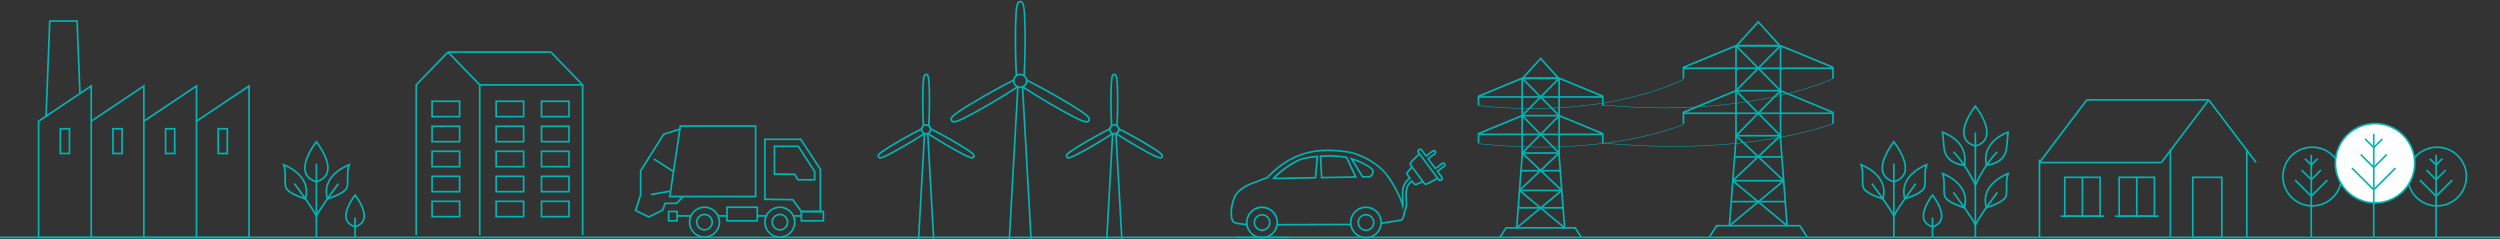 <?xml version="1.0" encoding="utf-8"?>
<!-- Generator: Adobe Illustrator 18.0.0, SVG Export Plug-In . SVG Version: 6.00 Build 0)  -->
<!DOCTYPE svg PUBLIC "-//W3C//DTD SVG 1.1//EN" "http://www.w3.org/Graphics/SVG/1.1/DTD/svg11.dtd">
<svg version="1.1" id="Layer_1" xmlns="http://www.w3.org/2000/svg" xmlns:xlink="http://www.w3.org/1999/xlink" x="0px" y="0px"
	 width="1034.16px" height="99.01px" viewBox="0 0 1034.16 99.01" enable-background="new 0 0 1034.16 99.01" xml:space="preserve">
<rect x="0" y="0" width="1034.16" height="99.01" fill="#333333" stroke="none"/>
<g>
    <polyline fill="#00b5b4" points="843.3,66.03 843.3,98.21 844,98.21 844,66.03 	" />
    <polyline fill="#00b5b4" points="862.96,41.11 843.36,67.03 843.92,67.45 863.52,41.53 	" />
    <polyline fill="#00b5b4" points="913.39,41.11 893.79,67.03 894.35,67.45 913.95,41.53 	" />
    <polyline fill="#00b5b4" points="913.39,41.53 932.99,67.45 933.55,67.03 913.95,41.11 	" />
    <polyline fill="#00b5b4" points="897.46,61.85 897.46,98.23 898.16,98.23 898.16,61.85 	" />
    <polyline fill="#00b5b4" points="929.07,61.85 929.07,98.23 929.77,98.23 929.77,61.85 	" />
    <polygon fill="#00b5b4" points="919.09,98.23 919.09,97.88 907.43,97.88 907.43,73.7 918.74,73.7 918.74,98.23 919.09,98.23
		919.09,97.88 919.09,98.23 919.44,98.23 919.44,73 906.73,73 906.73,98.58 919.44,98.58 919.44,98.23 	" />
    <polyline fill="#00b5b4" points="894.07,66.89 843.64,66.89 843.64,67.59 894.07,67.59 	" />
    <polyline fill="#00b5b4" points="913.67,40.97 863.24,40.97 863.24,41.67 913.67,41.67 	" />
    <polyline fill="#00b5b4" points="883.57,73.35 883.57,89.44 884.27,89.44 884.27,73.35 	" />
    <polygon fill="#00b5b4" points="891.22,89.44 891.22,89.09 876.97,89.09 876.97,73.7 890.87,73.7 890.87,89.44 891.22,89.44
		891.22,89.09 891.22,89.44 891.57,89.44 891.57,73 876.27,73 876.27,89.79 891.57,89.79 891.57,89.44 	" />
    <polyline fill="#00b5b4" points="892.91,89.09 874.94,89.09 874.94,89.79 892.91,89.79 	" />
    <polyline fill="#00b5b4" points="861.07,73.35 861.07,89.44 861.77,89.44 861.77,73.35 	" />
    <polygon fill="#00b5b4" points="868.72,89.44 868.72,89.09 854.47,89.09 854.47,73.7 868.37,73.7 868.37,89.44 868.72,89.44
		868.72,89.09 868.72,89.44 869.07,89.44 869.07,73 853.77,73 853.77,89.79 869.07,89.79 869.07,89.44 	" />
    <polyline fill="#00b5b4" points="870.41,89.09 852.43,89.09 852.43,89.79 870.41,89.79 	" />
    <polyline fill="#00b5b4" points="799.06,89.97 799.06,98.21 799.76,98.21 799.76,89.97 	" />
    <path fill="#00b5b4" d="M799.41,80.73l-0.27-0.22c-0.01,0.01-0.96,1.19-1.92,2.87c-0.95,1.68-1.93,3.85-1.93,5.9
		c0,1.02,0.25,2.02,0.9,2.87c0.64,0.85,1.66,1.53,3.13,1.97l0.1,0.03l0.1-0.03c1.47-0.43,2.48-1.12,3.13-1.97
		c0.64-0.85,0.9-1.85,0.9-2.87c0-2.05-0.98-4.22-1.93-5.9c-0.96-1.68-1.91-2.86-1.92-2.87l-0.27-0.34l-0.27,0.34L799.41,80.73
		l-0.27,0.22c0,0,0.06,0.07,0.16,0.2c0.35,0.46,1.25,1.69,2.04,3.21c0.8,1.52,1.5,3.33,1.49,4.92c0,0.91-0.22,1.74-0.75,2.45
		c-0.54,0.71-1.4,1.31-2.77,1.72l0.1,0.34l0.1-0.34c-1.36-0.41-2.23-1.01-2.77-1.72c-0.53-0.71-0.75-1.54-0.75-2.45
		c0-1.82,0.91-3.93,1.84-5.56c0.46-0.81,0.93-1.51,1.28-2c0.17-0.25,0.32-0.44,0.42-0.57s0.16-0.2,0.16-0.2L799.41,80.73l-0.27,0.22
		L799.41,80.73z" />
    <polyline fill="#00b5b4" points="816.78,54.81 816.78,98.21 817.48,98.21 817.48,54.81 	" />
    <path fill="#00b5b4" d="M817.13,43.91l-0.27-0.22c-0.01,0.01-1.21,1.5-2.42,3.62c-1.2,2.12-2.43,4.86-2.43,7.42
		c0,1.28,0.31,2.52,1.11,3.58c0.8,1.06,2.07,1.91,3.9,2.46l0.1,0.03l0.1-0.03c1.84-0.55,3.11-1.4,3.9-2.46
		c0.8-1.06,1.11-2.3,1.11-3.58c0-2.56-1.23-5.3-2.43-7.42c-1.21-2.12-2.41-3.61-2.42-3.62l-0.27-0.34l-0.27,0.34L817.13,43.91
		l-0.27,0.22c0,0,0.07,0.09,0.2,0.26c0.45,0.59,1.58,2.15,2.59,4.07c1.01,1.93,1.9,4.23,1.9,6.27c0,1.17-0.28,2.24-0.97,3.16
		c-0.69,0.91-1.81,1.69-3.55,2.21l0.1,0.34l0.1-0.34c-1.74-0.52-2.85-1.29-3.55-2.21c-0.69-0.92-0.97-1.99-0.97-3.16
		c0-2.33,1.16-5.01,2.34-7.07c0.59-1.03,1.18-1.92,1.62-2.54c0.22-0.31,0.4-0.56,0.53-0.73c0.13-0.17,0.2-0.26,0.2-0.26
		L817.13,43.91l-0.27,0.22L817.13,43.91z" />
    <path fill="#00b5b4" d="M821.75,68.34l0.34-0.08c-0.2-0.89-0.29-1.72-0.29-2.5c0-3.88,2.22-6.56,4.47-8.29
		c1.13-0.86,2.26-1.49,3.11-1.89c0.42-0.2,0.78-0.35,1.02-0.45c0.12-0.05,0.22-0.08,0.28-0.11l0.09-0.03l-0.11-0.33l-0.35-0.04
		c0,0-0.4,3.98-0.58,6.21c-0.08,0.95-0.33,2.52-1.43,3.95c-1.1,1.43-3.04,2.76-6.61,3.19L821.75,68.34l0.34-0.08L821.75,68.34
		l0.04,0.35c3.71-0.44,5.86-1.87,7.08-3.46c1.22-1.59,1.49-3.31,1.57-4.32c0.09-1.11,0.23-2.66,0.36-3.93
		c0.12-1.27,0.22-2.26,0.22-2.27l0.05-0.54l-0.51,0.17c-0.02,0.01-2.36,0.78-4.71,2.58c-2.35,1.8-4.75,4.68-4.75,8.85
		c0,0.83,0.1,1.72,0.3,2.65l0.07,0.31l0.31-0.04L821.75,68.34z" />
    <path fill="#00b5b4" d="M825.98,62.59c-0.03,0.03-4.55,4.06-9.17,13.77l0.63,0.3c2.29-4.81,4.55-8.2,6.23-10.39
		c0.84-1.09,1.54-1.89,2.02-2.41c0.24-0.26,0.43-0.45,0.56-0.57l0.14-0.14l0.05-0.04L825.98,62.59L825.98,62.59z" />
    <path fill="#00b5b4" d="M821.67,85.88l0.1,0.34c0.01,0,1.75-0.5,3.64-1.32c0.95-0.41,1.93-0.9,2.76-1.47
		c0.83-0.56,1.51-1.19,1.84-1.94c0.36-0.84,0.41-1.85,0.41-2.96c0-0.69-0.02-1.42-0.02-2.17c0-1.47,0.09-3.01,0.62-4.45l0.25-0.7
		l-0.7,0.25c-0.02,0.01-2.41,0.86-4.82,2.71c-2.4,1.84-4.86,4.72-4.86,8.74c0,0.96,0.14,1.98,0.45,3.06l0.1,0.34l0.34-0.1
		L821.67,85.88l0.34-0.1c-0.29-1.02-0.42-1.98-0.42-2.87c0-3.72,2.27-6.4,4.59-8.19c1.16-0.89,2.32-1.54,3.19-1.97
		c0.44-0.22,0.8-0.37,1.05-0.48c0.13-0.05,0.22-0.09,0.29-0.12l0.1-0.04l-0.12-0.33l-0.33-0.12c-0.57,1.57-0.66,3.19-0.66,4.69
		c0,0.76,0.02,1.49,0.02,2.17c0,1.09-0.07,2.02-0.35,2.68c-0.22,0.53-0.81,1.11-1.59,1.63c-1.16,0.79-2.72,1.47-3.98,1.94
		c-0.63,0.24-1.19,0.43-1.58,0.55c-0.4,0.13-0.63,0.19-0.63,0.2L821.67,85.88l0.34-0.1L821.67,85.88z" />
    <path fill="#00b5b4" d="M825.93,79.39c0,0-2.02,2.7-4.16,5.75c-1.07,1.52-2.18,3.13-3.08,4.53c-0.9,1.4-1.6,2.58-1.88,3.32
		l0.65,0.25c0.23-0.62,0.92-1.8,1.82-3.18c1.34-2.08,3.15-4.64,4.62-6.68c0.73-1.02,1.39-1.91,1.85-2.54
		c0.47-0.63,0.75-1.01,0.75-1.01L825.93,79.39L825.93,79.39z" />
    <path fill="#00b5b4" d="M812.5,68.34l0.34,0.08c0.21-0.93,0.3-1.82,0.3-2.65c0-4.17-2.4-7.05-4.75-8.85
		c-2.36-1.81-4.69-2.58-4.71-2.58l-0.51-0.17l0.05,0.54c0,0,0.1,0.99,0.22,2.27c0.12,1.27,0.27,2.82,0.36,3.93
		c0.08,1.01,0.36,2.73,1.57,4.32c1.22,1.59,3.37,3.02,7.08,3.46l0.31,0.04l0.07-0.31L812.5,68.34l0.04-0.35
		c-3.57-0.43-5.51-1.76-6.61-3.19c-1.1-1.43-1.36-3.01-1.43-3.95c-0.18-2.24-0.58-6.21-0.58-6.21l-0.35,0.04L803.47,55l0.09,0.03
		c0.48,0.17,2.73,1.04,4.84,2.78c2.11,1.74,4.05,4.32,4.05,7.96c0,0.78-0.09,1.61-0.29,2.5L812.5,68.34l0.04-0.35L812.5,68.34z" />
    <path fill="#00b5b4" d="M807.81,63.11l0.05,0.04c0.48,0.45,4.66,4.49,8.95,13.51l0.63-0.3c-4.62-9.71-9.14-13.74-9.17-13.77
		L807.81,63.11L807.81,63.11z" />
    <path fill="#00b5b4" d="M812.58,85.88l0.1-0.34c0,0-0.1-0.03-0.29-0.09c-0.66-0.2-2.34-0.75-3.95-1.52
		c-0.81-0.38-1.6-0.82-2.23-1.29c-0.64-0.47-1.11-0.97-1.31-1.43c-0.29-0.66-0.36-1.6-0.36-2.68c0-0.67,0.02-1.4,0.02-2.17
		c0-1.5-0.09-3.12-0.66-4.69l-0.33,0.12l-0.12,0.33l0.1,0.04c0.5,0.19,2.8,1.14,4.96,2.91c2.16,1.78,4.15,4.36,4.15,7.84
		c0,0.89-0.13,1.85-0.42,2.87L812.58,85.88l0.1-0.34L812.58,85.88l0.34,0.1c0.31-1.08,0.45-2.1,0.45-3.06c0-4.03-2.46-6.9-4.86-8.74
		c-2.41-1.85-4.8-2.7-4.82-2.71l-0.7-0.25l0.25,0.7c0.52,1.44,0.62,2.98,0.61,4.46c0,0.75-0.02,1.48-0.02,2.17
		c0,1.11,0.06,2.12,0.41,2.96c0.32,0.75,1.01,1.37,1.84,1.94c2.48,1.68,6.38,2.78,6.4,2.79l0.34,0.1l0.1-0.34L812.58,85.88z" />
    <path fill="#00b5b4" d="M807.76,79.81c0,0,0.5,0.67,1.27,1.73c1.16,1.58,2.92,4.02,4.48,6.3c0.78,1.14,1.51,2.25,2.1,3.2
		c0.58,0.94,1.02,1.73,1.19,2.19l0.65-0.25c-0.28-0.73-0.98-1.91-1.88-3.32c-2.71-4.19-7.24-10.27-7.25-10.27L807.76,79.81
		L807.76,79.81z" />
    <polyline fill="#00b5b4" points="783.06,67.67 783.06,98.21 783.76,98.21 783.76,67.67 	" />
    <path fill="#00b5b4" d="M783.41,58.67l-0.27-0.22c-0.01,0.01-1.21,1.5-2.42,3.62c-1.2,2.12-2.43,4.86-2.43,7.42
		c0,1.28,0.31,2.52,1.11,3.58c0.8,1.06,2.07,1.91,3.9,2.46l0.1,0.03l0.1-0.03c1.84-0.55,3.11-1.4,3.9-2.46
		c0.8-1.06,1.11-2.3,1.11-3.58c0-2.56-1.23-5.3-2.43-7.42c-1.21-2.12-2.41-3.61-2.42-3.62l-0.27-0.34l-0.27,0.34L783.41,58.67
		l-0.27,0.22c0,0,0.07,0.09,0.2,0.26c0.45,0.59,1.58,2.15,2.59,4.07c1.01,1.93,1.9,4.23,1.9,6.27c0,1.17-0.28,2.24-0.97,3.16
		c-0.69,0.91-1.81,1.69-3.55,2.21l0.1,0.34l0.1-0.34c-1.74-0.52-2.85-1.29-3.55-2.21c-0.69-0.92-0.97-1.99-0.97-3.16
		c0-2.33,1.16-5.01,2.34-7.07c0.59-1.03,1.18-1.92,1.62-2.54c0.22-0.31,0.4-0.56,0.53-0.73c0.13-0.17,0.2-0.26,0.2-0.26
		L783.41,58.67l-0.27,0.22L783.41,58.67z" />
    <path fill="#00b5b4" d="M787.95,82.23l0.1,0.34c0.01,0,1.75-0.5,3.64-1.32c0.95-0.41,1.93-0.9,2.76-1.47
		c0.83-0.56,1.51-1.19,1.84-1.94c0.36-0.84,0.41-1.85,0.41-2.96c0-0.69-0.02-1.42-0.02-2.16c0-1.47,0.09-3.01,0.62-4.46l0.25-0.7
		l-0.7,0.25c-0.02,0.01-2.41,0.86-4.82,2.71c-2.4,1.84-4.86,4.72-4.86,8.74c0,0.96,0.14,1.98,0.45,3.06l0.1,0.34l0.34-0.1
		L787.95,82.23l0.34-0.1c-0.29-1.02-0.42-1.98-0.42-2.87c0-3.72,2.27-6.4,4.59-8.19c1.16-0.89,2.32-1.54,3.19-1.97
		c0.44-0.22,0.8-0.37,1.05-0.48c0.13-0.05,0.22-0.09,0.29-0.12l0.1-0.04l-0.12-0.33l-0.33-0.12c-0.57,1.57-0.66,3.19-0.66,4.69
		c0,0.76,0.02,1.49,0.02,2.16c0,1.09-0.07,2.02-0.35,2.68c-0.22,0.53-0.81,1.11-1.59,1.63c-1.16,0.79-2.72,1.47-3.98,1.94
		c-0.63,0.24-1.19,0.43-1.58,0.55c-0.4,0.13-0.63,0.19-0.63,0.2L787.95,82.23l0.34-0.1L787.95,82.23z" />
    <path fill="#00b5b4" d="M792.22,75.75c0,0-2.02,2.7-4.16,5.75c-1.07,1.52-2.18,3.13-3.08,4.53c-0.9,1.4-1.6,2.58-1.88,3.32
		l0.65,0.25c0.23-0.62,0.92-1.8,1.82-3.18c1.34-2.08,3.15-4.64,4.62-6.68c0.73-1.02,1.39-1.91,1.85-2.54
		c0.47-0.63,0.75-1.01,0.75-1.01L792.22,75.75L792.22,75.75z" />
    <path fill="#00b5b4" d="M778.87,82.23l0.1-0.34c0,0-0.1-0.03-0.29-0.09c-0.66-0.2-2.34-0.75-3.95-1.52
		c-0.81-0.38-1.6-0.82-2.23-1.29c-0.64-0.47-1.11-0.97-1.31-1.43c-0.29-0.66-0.36-1.6-0.35-2.68c0-0.67,0.02-1.4,0.02-2.17
		c0-1.5-0.09-3.12-0.66-4.69l-0.33,0.12l-0.12,0.33l0.1,0.04c0.5,0.19,2.8,1.14,4.96,2.91c2.16,1.78,4.15,4.36,4.15,7.84
		c0,0.89-0.13,1.85-0.42,2.87L778.87,82.23l0.1-0.34L778.87,82.23l0.34,0.1c0.31-1.08,0.45-2.1,0.45-3.06c0-4.03-2.46-6.9-4.86-8.74
		c-2.41-1.85-4.8-2.7-4.82-2.71l-0.7-0.25l0.25,0.7c0.52,1.44,0.62,2.98,0.61,4.45c0,0.75-0.02,1.48-0.02,2.17
		c0,1.11,0.06,2.12,0.41,2.96c0.32,0.75,1.01,1.37,1.84,1.94c2.48,1.68,6.38,2.78,6.4,2.79l0.34,0.1l0.1-0.34L778.87,82.23z" />
    <path fill="#00b5b4" d="M774.05,76.17c0,0,0.5,0.67,1.27,1.73c1.16,1.58,2.92,4.02,4.48,6.3c0.78,1.14,1.51,2.25,2.1,3.2
		c0.58,0.94,1.02,1.73,1.19,2.19l0.65-0.25c-0.28-0.73-0.98-1.91-1.88-3.32c-2.71-4.19-7.24-10.27-7.25-10.27L774.05,76.17
		L774.05,76.17z" />
    <polyline fill="#00b5b4" points="146.53,89.97 146.53,98.21 147.23,98.21 147.23,89.97 	" />
    <path fill="#00b5b4" d="M146.88,80.73l-0.27-0.22c-0.01,0.01-0.96,1.19-1.92,2.87c-0.95,1.68-1.93,3.85-1.93,5.9
		c0,1.02,0.25,2.02,0.9,2.87c0.64,0.85,1.66,1.53,3.13,1.97l0.1,0.03l0.1-0.03c1.47-0.43,2.48-1.12,3.13-1.97
		c0.64-0.85,0.9-1.85,0.9-2.87c0-2.05-0.98-4.22-1.93-5.9c-0.96-1.68-1.91-2.86-1.92-2.87l-0.27-0.34l-0.27,0.34L146.88,80.73
		l-0.27,0.22c0,0,0.06,0.07,0.16,0.2c0.35,0.46,1.25,1.69,2.04,3.21c0.8,1.52,1.5,3.33,1.49,4.92c0,0.91-0.22,1.74-0.75,2.45
		c-0.54,0.71-1.4,1.31-2.77,1.72l0.1,0.34l0.1-0.34c-1.36-0.41-2.23-1.01-2.77-1.72c-0.53-0.71-0.75-1.54-0.75-2.45
		c0-1.82,0.91-3.93,1.84-5.56c0.46-0.81,0.93-1.51,1.28-2c0.17-0.25,0.32-0.44,0.42-0.57s0.16-0.2,0.16-0.2L146.88,80.73l-0.27,0.22
		L146.88,80.73z" />
    <polyline fill="#00b5b4" points="130.53,67.67 130.53,98.21 131.23,98.21 131.23,67.67 	" />
    <path fill="#00b5b4" d="M130.88,58.67l-0.27-0.22c-0.01,0.01-1.21,1.5-2.42,3.62c-1.2,2.12-2.43,4.86-2.43,7.42
		c0,1.28,0.31,2.52,1.11,3.58c0.8,1.06,2.07,1.91,3.9,2.46l0.1,0.03l0.1-0.03c1.84-0.55,3.11-1.4,3.9-2.46
		c0.8-1.06,1.11-2.3,1.11-3.58c0-2.56-1.23-5.3-2.43-7.42c-1.21-2.12-2.41-3.61-2.42-3.62l-0.27-0.34l-0.27,0.34L130.88,58.67
		l-0.27,0.22c0,0,0.07,0.09,0.2,0.26c0.45,0.59,1.58,2.15,2.59,4.07c1.01,1.93,1.9,4.23,1.9,6.27c0,1.17-0.28,2.24-0.97,3.16
		c-0.69,0.91-1.81,1.69-3.55,2.21l0.1,0.34l0.1-0.34c-1.74-0.52-2.85-1.29-3.55-2.21c-0.69-0.92-0.97-1.99-0.97-3.16
		c0-2.33,1.16-5.01,2.34-7.07c0.59-1.03,1.18-1.92,1.62-2.54c0.22-0.31,0.4-0.56,0.53-0.73c0.13-0.17,0.2-0.26,0.2-0.26
		L130.88,58.67l-0.27,0.22L130.88,58.67z" />
    <path fill="#00b5b4" d="M135.43,82.23l0.1,0.34c0.01,0,1.75-0.5,3.64-1.32c0.95-0.41,1.93-0.9,2.76-1.47
		c0.83-0.56,1.51-1.19,1.84-1.94c0.36-0.84,0.41-1.85,0.41-2.96c0-0.69-0.02-1.42-0.02-2.17c0-1.47,0.09-3.01,0.62-4.45l0.25-0.7
		l-0.7,0.25c-0.02,0.01-2.41,0.86-4.82,2.71c-2.4,1.84-4.86,4.72-4.86,8.74c0,0.96,0.14,1.98,0.45,3.06l0.1,0.34l0.34-0.1
		L135.43,82.23l0.34-0.1c-0.29-1.02-0.42-1.98-0.42-2.87c0-3.72,2.27-6.4,4.59-8.19c1.16-0.89,2.32-1.54,3.19-1.97
		c0.44-0.22,0.8-0.37,1.05-0.48c0.13-0.05,0.22-0.09,0.29-0.12l0.1-0.04l-0.12-0.33l-0.33-0.12c-0.57,1.57-0.66,3.19-0.66,4.69
		c0,0.76,0.02,1.49,0.02,2.17c0,1.09-0.07,2.02-0.35,2.68c-0.22,0.53-0.81,1.11-1.59,1.63c-1.16,0.79-2.72,1.47-3.98,1.94
		c-0.63,0.24-1.19,0.43-1.58,0.55c-0.4,0.13-0.63,0.19-0.63,0.2L135.43,82.23l0.34-0.1L135.43,82.23z" />
    <path fill="#00b5b4" d="M139.69,75.75c0,0-2.02,2.7-4.16,5.75c-1.07,1.52-2.18,3.13-3.08,4.53c-0.9,1.4-1.6,2.58-1.88,3.32
		l0.65,0.25c0.23-0.62,0.92-1.8,1.82-3.18c1.34-2.08,3.15-4.64,4.62-6.68c0.73-1.02,1.39-1.91,1.85-2.54
		c0.47-0.63,0.75-1.01,0.75-1.01L139.69,75.75L139.69,75.75z" />
    <path fill="#00b5b4" d="M126.34,82.23l0.1-0.34c0,0-0.1-0.03-0.29-0.09c-0.66-0.2-2.34-0.75-3.95-1.52
		c-0.81-0.38-1.6-0.82-2.23-1.29c-0.64-0.47-1.11-0.97-1.31-1.43c-0.29-0.66-0.36-1.6-0.35-2.68c0-0.67,0.02-1.4,0.02-2.17
		c0-1.5-0.09-3.12-0.66-4.69l-0.33,0.12l-0.12,0.33l0.1,0.04c0.5,0.19,2.8,1.14,4.96,2.91c2.16,1.78,4.15,4.36,4.15,7.84
		c0,0.89-0.13,1.85-0.42,2.87L126.34,82.23l0.1-0.34L126.34,82.23l0.34,0.1c0.31-1.08,0.45-2.1,0.45-3.06c0-4.03-2.46-6.9-4.86-8.74
		c-2.41-1.85-4.8-2.7-4.82-2.71l-0.7-0.25l0.25,0.7c0.52,1.44,0.62,2.98,0.62,4.45c0,0.75-0.02,1.48-0.02,2.17
		c0,1.11,0.06,2.12,0.41,2.96c0.32,0.75,1.01,1.37,1.84,1.94c2.48,1.68,6.38,2.78,6.4,2.79l0.34,0.1l0.1-0.34L126.34,82.23z" />
    <path fill="#00b5b4" d="M121.52,76.17c0,0,0.5,0.67,1.27,1.73c1.16,1.58,2.92,4.02,4.48,6.3c0.78,1.14,1.51,2.25,2.1,3.2
		c0.58,0.94,1.02,1.73,1.19,2.19l0.65-0.25c-0.28-0.73-0.98-1.91-1.88-3.32c-2.71-4.19-7.24-10.27-7.25-10.27L121.52,76.17
		L121.52,76.17z" />
    <path fill="#00b5b4" d="M968.63,73.03h-0.35c0,3.26-1.32,6.2-3.45,8.34c-2.14,2.13-5.08,3.45-8.34,3.45c-3.26,0-6.2-1.32-8.34-3.45
		c-2.13-2.14-3.45-5.08-3.45-8.34c0-3.26,1.32-6.2,3.45-8.34c2.14-2.13,5.08-3.45,8.34-3.45c3.26,0,6.2,1.32,8.34,3.45
		c2.13,2.14,3.45,5.08,3.45,8.34H968.63h0.35c0-6.9-5.59-12.49-12.49-12.49c-6.9,0-12.49,5.59-12.49,12.49
		c0,6.9,5.59,12.49,12.49,12.49c6.9,0,12.49-5.59,12.49-12.49H968.63z" />
    <polyline fill="#00b5b4" points="955.73,64 955.73,98.21 956.43,98.21 956.43,64 	" />
    <polyline fill="#00b5b4" points="958.46,65.37 955.83,68 956.33,68.49 958.96,65.86 	" />
    <polyline fill="#00b5b4" points="959.81,70.12 955.89,74.04 956.38,74.53 960.3,70.61 	" />
    <polyline fill="#00b5b4" points="962.5,74.26 956,80.76 956.5,81.26 963,74.76 	" />
    <polyline fill="#00b5b4" points="953.2,65.86 955.83,68.49 956.33,68 953.7,65.37 	" />
    <polyline fill="#00b5b4" points="951.86,70.61 955.78,74.53 956.27,74.04 952.35,70.12 	" />
    <polyline fill="#00b5b4" points="949.16,74.76 955.66,81.26 956.16,80.76 949.66,74.26 	" />
    <path fill="#00b5b4" d="M1020.27,73.03h-0.35c0,3.26-1.32,6.2-3.45,8.34c-2.14,2.13-5.08,3.45-8.34,3.45
		c-3.26,0-6.2-1.32-8.34-3.45c-2.13-2.14-3.45-5.08-3.45-8.34c0-3.26,1.32-6.2,3.45-8.34c2.14-2.13,5.08-3.45,8.34-3.45
		c3.26,0,6.2,1.32,8.34,3.45c2.13,2.14,3.45,5.08,3.45,8.34H1020.27h0.35c0-6.9-5.59-12.49-12.49-12.49
		c-6.9,0-12.49,5.59-12.49,12.49c0,6.9,5.59,12.49,12.49,12.49c6.9,0,12.49-5.59,12.49-12.49H1020.27z" />
    <polyline fill="#00b5b4" points="1007.37,64 1007.37,98.21 1008.07,98.21 1008.07,64 	" />
    <polyline fill="#00b5b4" points="1010.1,65.37 1007.47,68 1007.97,68.49 1010.6,65.86 	" />
    <polyline fill="#00b5b4" points="1011.45,70.12 1007.53,74.04 1008.02,74.53 1011.94,70.61 	" />
    <polyline fill="#00b5b4" points="1014.14,74.26 1007.64,80.76 1008.14,81.26 1014.64,74.76 	" />
    <polyline fill="#00b5b4" points="1004.84,65.86 1007.47,68.49 1007.97,68 1005.34,65.37 	" />
    <polyline fill="#00b5b4" points="1003.5,70.61 1007.42,74.53 1007.91,74.04 1003.99,70.12 	" />
    <polyline fill="#00b5b4" points="1000.8,74.76 1007.3,81.26 1007.8,80.76 1001.3,74.26 	" />
	<circle fill="#FFFFFF" cx="982.47" cy="67.51" r="16.42"/>
    <path fill="#00b5b4" d="M998.9,67.51h-0.35c0,4.44-1.8,8.45-4.71,11.36c-2.91,2.91-6.93,4.71-11.36,4.71
		c-4.44,0-8.46-1.8-11.36-4.71c-2.91-2.91-4.71-6.93-4.71-11.36c0-4.44,1.8-8.45,4.71-11.36c2.91-2.91,6.93-4.71,11.36-4.71
		c4.44,0,8.45,1.8,11.36,4.71c2.91,2.91,4.71,6.93,4.71,11.36H998.9h0.35c0-9.26-7.51-16.77-16.77-16.77
		c-9.26,0-16.77,7.51-16.77,16.77c0,9.26,7.51,16.77,16.77,16.77c9.26,0,16.77-7.51,16.77-16.77H998.9z" />
    <polyline fill="#00b5b4" points="985.24,57.24 981.68,60.8 982.17,61.29 985.73,57.73 	" />
    <polyline fill="#00b5b4" points="987.05,63.66 981.76,68.96 982.25,69.46 987.55,64.16 	" />
    <polyline fill="#00b5b4" points="990.7,69.27 981.91,78.06 982.4,78.55 991.19,69.76 	" />
    <polyline fill="#00b5b4" points="978.12,57.73 981.68,61.29 982.17,60.8 978.62,57.24 	" />
    <polyline fill="#00b5b4" points="976.3,64.16 981.6,69.46 982.1,68.96 976.8,63.66 	" />
    <polyline fill="#00b5b4" points="972.66,69.76 981.45,78.55 981.95,78.06 973.15,69.27 	" />
    <polyline fill="#00b5b4" points="981.58,55.3 981.58,98.21 982.28,98.21 982.28,55.3 	" />
    <polyline fill="#00b5b4" points="1034.16,97.86 511.38,97.86 511.38,98.56 1034.16,98.56 	" />
    <polygon fill="#00b5b4" points="198.8,97.3 198.8,35.46 240.66,35.46 240.66,97.3 241.36,97.3 241.36,34.76 198.1,34.76
		198.1,97.3 198.8,97.3 	" />
    <polyline fill="#00b5b4" points="185.06,21.78 198.2,35.36 198.7,34.87 185.56,21.29 	" />
    <polygon fill="#00b5b4" points="185.06,21.29 171.82,34.97 171.82,97.3 172.52,97.3 172.52,35.25 185.56,21.78 185.06,21.29 	" />
    <polyline fill="#00b5b4" points="227.62,21.78 240.76,35.36 241.26,34.87 228.12,21.29 	" />
    <polyline fill="#00b5b4" points="185.31,21.89 227.87,21.89 227.87,21.19 185.31,21.19 	" />
    <polygon fill="#00b5b4" points="190.13,48.25 190.13,47.9 179.09,47.9 179.09,42.25 189.78,42.25 189.78,48.25 190.13,48.25
		190.13,47.9 190.13,48.25 190.48,48.25 190.48,41.55 178.39,41.55 178.39,48.6 190.48,48.6 190.48,48.25 	" />
    <polygon fill="#00b5b4" points="190.13,58.6 190.13,58.25 179.09,58.25 179.09,52.6 189.78,52.6 189.78,58.6 190.13,58.6
		190.13,58.25 190.13,58.6 190.48,58.6 190.48,51.9 178.39,51.9 178.39,58.95 190.48,58.95 190.48,58.6 	" />
    <polygon fill="#00b5b4" points="190.13,68.94 190.13,68.59 179.09,68.59 179.09,62.94 189.78,62.94 189.78,68.94 190.13,68.94
		190.13,68.59 190.13,68.94 190.48,68.94 190.48,62.24 178.39,62.24 178.39,69.29 190.48,69.29 190.48,68.94 	" />
	<polygon fill="#00b5b4" points="190.13,79.29 190.13,78.94 179.09,78.94 179.09,73.29 189.78,73.29 189.78,79.29 190.13,79.29 
		190.13,78.94 190.13,79.29 190.48,79.29 190.48,72.59 178.39,72.59 178.39,79.64 190.48,79.64 190.48,79.29 	"/>
	<polygon fill="#00b5b4" points="190.13,89.63 190.13,89.28 179.09,89.28 179.09,83.63 189.78,83.63 189.78,89.63 190.13,89.63 
		190.13,89.28 190.13,89.63 190.48,89.63 190.48,82.93 178.39,82.93 178.39,89.98 190.48,89.98 190.48,89.63 	"/>
	<polygon fill="#00b5b4" points="216.62,48.25 216.62,47.9 205.59,47.9 205.59,42.25 216.27,42.25 216.27,48.25 216.62,48.25 
		216.62,47.9 216.62,48.25 216.97,48.25 216.97,41.55 204.89,41.55 204.89,48.6 216.97,48.6 216.97,48.25 	"/>
	<polygon fill="#00b5b4" points="216.62,58.6 216.62,58.25 205.59,58.25 205.59,52.6 216.27,52.6 216.27,58.6 216.62,58.6 
		216.62,58.25 216.62,58.6 216.97,58.6 216.97,51.9 204.89,51.9 204.89,58.95 216.97,58.95 216.97,58.6 	"/>
	<polygon fill="#00b5b4" points="216.62,68.94 216.62,68.59 205.59,68.59 205.59,62.94 216.27,62.94 216.27,68.94 216.62,68.94 
		216.62,68.59 216.62,68.94 216.97,68.94 216.97,62.24 204.89,62.24 204.89,69.29 216.97,69.29 216.97,68.94 	"/>
	<polygon fill="#00b5b4" points="216.62,79.29 216.62,78.94 205.59,78.94 205.59,73.29 216.27,73.29 216.27,79.29 216.62,79.29 
		216.62,78.94 216.62,79.29 216.97,79.29 216.97,72.59 204.89,72.59 204.89,79.64 216.97,79.64 216.97,79.29 	"/>
	<polygon fill="#00b5b4" points="216.62,89.63 216.62,89.28 205.59,89.28 205.59,83.63 216.27,83.63 216.27,89.63 216.62,89.63 
		216.62,89.28 216.62,89.63 216.97,89.63 216.97,82.93 204.89,82.93 204.89,89.98 216.97,89.98 216.97,89.63 	"/>
	<polygon fill="#00b5b4" points="235.38,48.25 235.38,47.9 224.35,47.9 224.35,42.25 235.03,42.25 235.03,48.25 235.38,48.25 
		235.38,47.9 235.38,48.25 235.73,48.25 235.73,41.55 223.65,41.55 223.65,48.6 235.73,48.6 235.73,48.25 	"/>
	<polygon fill="#00b5b4" points="235.38,58.6 235.38,58.25 224.35,58.25 224.35,52.6 235.03,52.6 235.03,58.6 235.38,58.6 
		235.38,58.25 235.38,58.6 235.73,58.6 235.73,51.9 223.65,51.9 223.65,58.95 235.73,58.95 235.73,58.6 	"/>
	<polygon fill="#00b5b4" points="235.38,68.94 235.38,68.59 224.35,68.59 224.35,62.94 235.03,62.94 235.03,68.94 235.38,68.94 
		235.38,68.59 235.38,68.94 235.73,68.94 235.73,62.24 223.65,62.24 223.65,69.29 235.73,69.29 235.73,68.94 	"/>
	<polygon fill="#00b5b4" points="235.38,79.29 235.38,78.94 224.35,78.94 224.35,73.29 235.03,73.29 235.03,79.29 235.38,79.29 
		235.38,78.94 235.38,79.29 235.73,79.29 235.73,72.59 223.65,72.59 223.65,79.64 235.73,79.64 235.73,79.29 	"/>
	<polygon fill="#00b5b4" points="235.38,89.63 235.38,89.28 224.35,89.28 224.35,83.63 235.03,83.63 235.03,89.63 235.38,89.63 
		235.38,89.28 235.38,89.63 235.73,89.63 235.73,82.93 223.65,82.93 223.65,89.98 235.73,89.98 235.73,89.63 	"/>
	<polyline fill="#00b5b4" points="533,97.86 0,97.86 0,98.56 533,98.56 	"/>
	<path fill="#00b5b4" d="M424.69,33.45h-0.35c0,1.28-1.04,2.32-2.32,2.32c-1.28,0-2.32-1.04-2.32-2.32c0-1.28,1.04-2.32,2.32-2.32
		c1.28,0,2.32,1.04,2.32,2.32H424.69h0.35c0-1.67-1.35-3.02-3.02-3.02c-1.67,0-3.02,1.35-3.02,3.02c0,1.67,1.35,3.02,3.02,3.02
		c1.67,0,3.02-1.35,3.02-3.02H424.69z"/>
	<path fill="#00b5b4" d="M423.99,31.35c0.23-4.41,0.4-9.11,0.4-13.67c0-8-0.17-12.25-0.52-14.55c-0.18-1.15-0.38-1.82-0.69-2.25
		c-0.15-0.22-0.35-0.37-0.55-0.45c-0.21-0.08-0.41-0.1-0.59-0.1c-0.19,0-0.39,0.02-0.59,0.1c-0.37,0.15-0.66,0.5-0.86,1.05
		c-0.31,0.84-0.53,2.26-0.68,4.79c-0.15,2.53-0.22,6.17-0.22,11.41c0,4.56,0.16,9.26,0.4,13.67l0.7-0.04
		c-0.23-4.4-0.39-9.09-0.39-13.63c0-7.98,0.18-12.23,0.51-14.44c0.16-1.1,0.38-1.69,0.57-1.95c0.09-0.13,0.17-0.18,0.25-0.22
		c0.08-0.03,0.19-0.05,0.33-0.05c0.14,0,0.25,0.01,0.33,0.05c0.14,0.06,0.29,0.18,0.47,0.65c0.26,0.7,0.49,2.08,0.63,4.58
		c0.15,2.5,0.22,6.13,0.22,11.37c0,4.54-0.16,9.24-0.39,13.63L423.99,31.35L423.99,31.35z"/>
	<path fill="#00b5b4" d="M419.22,32.81c-3.93,2-8.09,4.21-12.04,6.49c-5.86,3.38-9.34,5.53-11.37,6.99
		c-1.02,0.73-1.67,1.28-2.09,1.75c-0.41,0.46-0.61,0.86-0.61,1.26c0,0.29,0.11,0.53,0.22,0.72c0.1,0.18,0.24,0.37,0.45,0.51
		c0.21,0.14,0.48,0.22,0.8,0.22c0.82-0.01,2.03-0.42,4.32-1.54c2.29-1.12,5.64-2.95,10.63-5.83c3.95-2.28,7.94-4.77,11.64-7.18
		l-0.38-0.59c-3.69,2.4-7.68,4.89-11.61,7.16c-4.98,2.88-8.33,4.7-10.59,5.8c-2.26,1.11-3.45,1.47-4.02,1.46
		c-0.22,0-0.33-0.04-0.41-0.1c-0.08-0.05-0.15-0.14-0.23-0.28c-0.09-0.15-0.13-0.26-0.13-0.37c0-0.15,0.07-0.39,0.44-0.79
		c0.54-0.6,1.67-1.5,3.76-2.86c2.09-1.36,5.14-3.21,9.53-5.74c3.93-2.27,8.08-4.48,12-6.48L419.22,32.81L419.22,32.81z"/>
	<path fill="#00b5b4" d="M422.87,36.21c3.7,2.4,7.7,4.9,11.64,7.18c4.99,2.88,8.34,4.71,10.63,5.83c2.3,1.11,3.51,1.53,4.32,1.54
		c0.32,0,0.59-0.07,0.8-0.22c0.21-0.14,0.35-0.33,0.45-0.51c0.11-0.2,0.22-0.44,0.22-0.72c0-0.4-0.2-0.8-0.61-1.26
		c-0.63-0.69-1.79-1.6-3.9-2.98c-2.11-1.38-5.16-3.22-9.56-5.76c-3.95-2.28-8.11-4.49-12.04-6.49l-0.32,0.62
		c3.92,2,8.07,4.2,12,6.47c5.85,3.38,9.32,5.52,11.31,6.95c0.99,0.71,1.62,1.25,1.98,1.65c0.36,0.4,0.44,0.64,0.44,0.79
		c0,0.11-0.04,0.22-0.13,0.37c-0.08,0.14-0.15,0.22-0.23,0.28c-0.08,0.05-0.19,0.1-0.41,0.1c-0.56,0.01-1.76-0.36-4.02-1.46
		c-2.26-1.1-5.61-2.93-10.59-5.8c-3.93-2.27-7.92-4.76-11.61-7.16L422.87,36.21L422.87,36.21z"/>
	<polyline fill="#00b5b4" points="426.88,98.99 423.34,35.89 422.64,35.93 426.18,99.03 	"/>
	<polyline fill="#00b5b4" points="417.87,99.03 421.4,35.93 420.71,35.89 417.17,98.99 	"/>
	<path fill="#00b5b4" d="M462.8,53.52h-0.35c0,0.83-0.67,1.5-1.5,1.5c-0.83,0-1.5-0.67-1.5-1.5c0-0.83,0.67-1.5,1.5-1.5
		c0.83,0,1.5,0.67,1.5,1.5H462.8h0.35c0-1.22-0.99-2.2-2.2-2.2c-1.22,0-2.2,0.99-2.2,2.2c0,1.22,0.99,2.2,2.2,2.2
		c1.22,0,2.2-0.99,2.2-2.2H462.8z"/>
	<path fill="#00b5b4" d="M462.41,52.07c0.16-3.06,0.27-6.33,0.27-9.49c0-5.55-0.12-8.5-0.36-10.11c-0.12-0.8-0.27-1.28-0.5-1.61
		c-0.12-0.16-0.27-0.29-0.43-0.35c-0.16-0.07-0.32-0.08-0.45-0.08c-0.14,0-0.29,0.01-0.45,0.08c-0.29,0.12-0.51,0.39-0.66,0.79
		c-0.22,0.61-0.37,1.59-0.48,3.35c-0.1,1.76-0.15,4.28-0.15,7.93c0,3.16,0.11,6.43,0.27,9.49l0.7-0.04
		c-0.16-3.05-0.27-6.31-0.27-9.45c0-5.54,0.12-8.49,0.35-10.01c0.11-0.76,0.26-1.15,0.37-1.3l0.13-0.11
		c0.04-0.02,0.1-0.03,0.19-0.03c0.09,0,0.15,0.01,0.19,0.03c0.06,0.03,0.15,0.08,0.27,0.39c0.18,0.46,0.33,1.42,0.43,3.15
		c0.1,1.73,0.15,4.25,0.15,7.88c0,3.15-0.11,6.41-0.27,9.45L462.41,52.07L462.41,52.07z"/>
	<path fill="#00b5b4" d="M458.95,52.98c-2.73,1.39-5.62,2.93-8.36,4.51c-4.07,2.35-6.48,3.84-7.9,4.86
		c-0.71,0.51-1.17,0.9-1.47,1.23c-0.3,0.33-0.45,0.63-0.45,0.95c0,0.23,0.08,0.41,0.17,0.56c0.08,0.13,0.18,0.28,0.35,0.39
		c0.17,0.11,0.38,0.17,0.62,0.17c0.61-0.01,1.45-0.3,3.05-1.08c1.59-0.78,3.92-2.05,7.38-4.05c2.74-1.58,5.51-3.31,8.08-4.98
		l-0.38-0.59c-2.56,1.66-5.33,3.39-8.05,4.96c-3.45,1.99-5.77,3.26-7.34,4.02c-1.56,0.77-2.39,1.01-2.74,1.01
		c-0.14,0-0.19-0.03-0.23-0.05l-0.13-0.16c-0.06-0.1-0.07-0.16-0.07-0.21c0-0.06,0.03-0.21,0.27-0.48c0.36-0.4,1.14-1.02,2.59-1.97
		c1.45-0.95,3.56-2.22,6.6-3.98c2.73-1.57,5.6-3.11,8.33-4.49L458.95,52.98L458.95,52.98z"/>
	<path fill="#00b5b4" d="M461.47,55.52c2.57,1.67,5.34,3.4,8.08,4.98c3.46,2,5.79,3.27,7.38,4.05c1.6,0.77,2.44,1.07,3.05,1.08
		c0.24,0,0.45-0.06,0.62-0.17c0.17-0.11,0.27-0.26,0.35-0.39c0.08-0.14,0.17-0.33,0.17-0.56c0-0.32-0.16-0.62-0.45-0.95
		c-0.45-0.5-1.26-1.12-2.73-2.08c-1.47-0.96-3.59-2.24-6.64-4c-2.74-1.58-5.63-3.12-8.36-4.51l-0.32,0.62
		c2.72,1.39,5.6,2.92,8.32,4.49c4.06,2.34,6.46,3.83,7.84,4.82c0.69,0.49,1.11,0.86,1.35,1.13c0.24,0.27,0.28,0.41,0.27,0.48
		c0,0.05-0.02,0.11-0.07,0.21l-0.13,0.16c-0.04,0.02-0.09,0.05-0.23,0.05c-0.35,0.01-1.18-0.24-2.74-1.01
		c-1.57-0.76-3.89-2.03-7.34-4.02c-2.73-1.57-5.49-3.3-8.05-4.96L461.47,55.52L461.47,55.52z"/>
	<polyline fill="#00b5b4" points="464.42,98.99 461.96,55.21 461.27,55.25 463.72,99.03 	"/>
	<polyline fill="#00b5b4" points="458.17,99.03 460.62,55.25 459.92,55.21 457.47,98.99 	"/>
	<path fill="#00b5b4" d="M384.96,53.52h-0.35c0,0.83-0.67,1.5-1.5,1.5c-0.83,0-1.5-0.67-1.5-1.5c0-0.83,0.67-1.5,1.5-1.5
		c0.83,0,1.5,0.67,1.5,1.5H384.96h0.35c0-1.22-0.99-2.2-2.2-2.2c-1.22,0-2.2,0.99-2.2,2.2c0,1.22,0.99,2.2,2.2,2.2
		c1.22,0,2.2-0.99,2.2-2.2H384.96z"/>
	<path fill="#00b5b4" d="M384.57,52.07c0.16-3.06,0.27-6.33,0.27-9.49c0-5.55-0.12-8.5-0.36-10.11c-0.12-0.8-0.27-1.28-0.5-1.61
		c-0.12-0.16-0.27-0.29-0.43-0.35c-0.16-0.07-0.32-0.08-0.45-0.08c-0.14,0-0.29,0.01-0.45,0.08c-0.29,0.12-0.51,0.39-0.66,0.79
		c-0.22,0.61-0.37,1.59-0.48,3.35c-0.1,1.76-0.15,4.28-0.15,7.93c0,3.16,0.11,6.43,0.27,9.49l0.7-0.04
		c-0.16-3.05-0.27-6.31-0.27-9.45c0-5.54,0.12-8.49,0.35-10.01c0.11-0.76,0.26-1.15,0.37-1.3l0.13-0.11
		c0.04-0.02,0.1-0.03,0.19-0.03c0.09,0,0.15,0.01,0.19,0.03c0.06,0.03,0.15,0.08,0.27,0.39c0.18,0.46,0.33,1.42,0.43,3.15
		c0.1,1.73,0.15,4.25,0.15,7.88c0,3.15-0.11,6.41-0.27,9.45L384.57,52.07L384.57,52.07z"/>
	<path fill="#00b5b4" d="M381.11,52.98c-2.73,1.39-5.62,2.93-8.36,4.51c-4.07,2.35-6.48,3.84-7.9,4.86
		c-0.71,0.51-1.17,0.9-1.47,1.23c-0.3,0.33-0.45,0.63-0.45,0.95c0,0.23,0.08,0.41,0.17,0.56c0.08,0.13,0.18,0.28,0.35,0.39
		c0.17,0.11,0.38,0.17,0.62,0.17c0.61-0.01,1.45-0.3,3.05-1.08c1.59-0.78,3.92-2.05,7.38-4.05c2.74-1.58,5.51-3.31,8.08-4.98
		l-0.38-0.59c-2.56,1.66-5.33,3.39-8.05,4.96c-3.45,1.99-5.77,3.26-7.34,4.02c-1.56,0.77-2.39,1.01-2.74,1.01
		c-0.14,0-0.19-0.03-0.23-0.05l-0.13-0.16c-0.06-0.1-0.07-0.16-0.07-0.21c0-0.06,0.03-0.21,0.27-0.48c0.36-0.4,1.14-1.02,2.59-1.97
		c1.45-0.95,3.56-2.22,6.6-3.98c2.73-1.57,5.6-3.11,8.33-4.49L381.11,52.98L381.11,52.98z"/>
	<path fill="#00b5b4" d="M383.63,55.52c2.57,1.67,5.34,3.4,8.08,4.98c3.46,2,5.79,3.27,7.38,4.05c1.6,0.77,2.44,1.07,3.05,1.08
		c0.24,0,0.45-0.06,0.62-0.17c0.17-0.11,0.27-0.26,0.35-0.39c0.08-0.14,0.17-0.33,0.17-0.56c0-0.32-0.16-0.62-0.45-0.95
		c-0.45-0.5-1.26-1.12-2.73-2.08c-1.47-0.96-3.59-2.24-6.64-4c-2.74-1.58-5.63-3.12-8.36-4.51l-0.32,0.62
		c2.72,1.39,5.6,2.92,8.32,4.49c4.06,2.34,6.46,3.83,7.84,4.82c0.69,0.49,1.11,0.86,1.35,1.13c0.24,0.27,0.28,0.41,0.27,0.48
		c0,0.05-0.02,0.11-0.07,0.21l-0.13,0.16c-0.04,0.02-0.09,0.05-0.23,0.05c-0.35,0.01-1.18-0.24-2.74-1.01
		c-1.57-0.76-3.89-2.03-7.34-4.02c-2.73-1.57-5.49-3.3-8.05-4.96L383.63,55.52L383.63,55.52z"/>
	<polyline fill="#00b5b4" points="386.58,98.99 384.13,55.21 383.43,55.25 385.88,99.03 	"/>
	<polyline fill="#00b5b4" points="380.33,99.03 382.78,55.25 382.09,55.21 379.63,98.99 	"/>
	<polygon fill="#00b5b4" points="37.73,98.21 37.73,97.86 16.31,97.86 16.31,50.33 37.38,36.22 37.38,98.21 37.73,98.21 
		37.73,97.86 37.73,98.21 38.08,98.21 38.08,34.91 15.61,49.96 15.61,98.56 38.08,98.56 38.08,98.21 	"/>
	<polygon fill="#00b5b4" points="37.93,50.43 59.15,36.22 59.15,97.86 37.73,97.86 37.73,98.56 59.85,98.56 59.85,34.91 
		37.54,49.85 37.93,50.43 	"/>
	<polygon fill="#00b5b4" points="59.69,50.43 80.92,36.22 80.92,97.86 59.5,97.86 59.5,98.56 81.62,98.56 81.62,34.91 59.3,49.85 
		59.69,50.43 	"/>
	<polygon fill="#00b5b4" points="81.46,50.43 102.68,36.22 102.68,97.86 81.27,97.86 81.27,98.56 103.38,98.56 103.38,34.91 
		81.07,49.85 81.46,50.43 	"/>
	<polygon fill="#00b5b4" points="50.5,63.5 50.5,63.15 47.08,63.15 47.08,53.62 50.15,53.62 50.15,63.5 50.5,63.5 50.5,63.15 
		50.5,63.5 50.85,63.5 50.85,52.92 46.38,52.92 46.38,63.85 50.85,63.85 50.85,63.5 	"/>
	<polygon fill="#00b5b4" points="72.27,63.5 72.27,63.15 68.85,63.15 68.85,53.62 71.92,53.62 71.92,63.5 72.27,63.5 72.27,63.15 
		72.27,63.5 72.62,63.5 72.62,52.92 68.15,52.92 68.15,63.85 72.62,63.85 72.62,63.5 	"/>
	<polygon fill="#00b5b4" points="94.04,63.5 94.04,63.15 90.61,63.15 90.61,53.62 93.69,53.62 93.69,63.5 94.04,63.5 94.04,63.15 
		94.04,63.5 94.39,63.5 94.39,52.92 89.91,52.92 89.91,63.85 94.39,63.85 94.39,63.5 	"/>
	<polygon fill="#00b5b4" points="28.73,63.5 28.73,63.15 25.31,63.15 25.31,53.62 28.38,53.62 28.38,63.5 28.73,63.5 28.73,63.15 
		28.73,63.5 29.08,63.5 29.08,52.92 24.61,52.92 24.61,63.85 29.08,63.85 29.08,63.5 	"/>
	<polygon fill="#00b5b4" points="19.4,48 20.92,9.05 31.56,9.05 32.72,38.7 33.42,38.68 32.23,8.35 20.25,8.35 18.7,47.97 19.4,48 	
		"/>
	<polygon fill="#00b5b4" points="717.77,18.91 717.77,57.33 715.05,93.35 715.75,93.4 718.47,57.35 718.47,18.91 717.77,18.91 	"/>
	<polygon fill="#00b5b4" points="736.18,18.91 736.18,57.36 738.9,93.4 739.6,93.35 736.88,57.33 736.88,18.91 736.18,18.91 	"/>
	<polyline fill="#00b5b4" points="718.12,56.49 736.53,56.49 736.53,55.79 718.12,55.79 	"/>
	<polyline fill="#00b5b4" points="716.79,75.11 737.84,75.11 737.84,74.41 716.79,74.41 	"/>
	<polyline fill="#00b5b4" points="716.1,83.75 738.54,83.75 738.54,83.05 716.1,83.05 	"/>
	<polyline fill="#00b5b4" points="718.12,37.87 736.53,37.87 736.53,37.17 718.12,37.17 	"/>
	<path fill="#00b5b4" d="M717.99,18.58l-21.61,8.91c-0.22,0.09-0.35,0.32-0.35,0.51c0,0.14,0.05,0.27,0.15,0.38
		c0.1,0.11,0.25,0.18,0.41,0.18h61.48c0.16,0,0.32-0.07,0.41-0.18c0.1-0.11,0.14-0.24,0.14-0.38c0.01-0.2-0.12-0.43-0.35-0.51
		l-21.61-8.91l-0.27,0.65l21.61,8.91l0.05-0.13l-0.14,0l0.09,0.13l0.05-0.13l-0.14,0h0.13l-0.1-0.09L757.92,28h0.13l-0.1-0.09
		l0.11,0.1v-0.14l-0.11,0.05l0.11,0.1v-0.14h-61.48v0.14l0.11-0.09l-0.11-0.05v0.14l0.11-0.09l-0.1,0.09l0.13,0l-0.04-0.09
		l-0.1,0.09l0.13,0h-0.14l0.05,0.13l0.09-0.13h-0.14l0.05,0.13l21.61-8.91L717.99,18.58L717.99,18.58z"/>
	<polyline fill="#00b5b4" points="718.12,19.26 736.53,19.26 736.53,18.56 718.12,18.56 	"/>
	<polyline fill="#00b5b4" points="717.51,65.27 737.14,65.27 737.14,64.57 717.51,64.57 	"/>
	<polyline fill="#00b5b4" points="716.57,75.03 739.02,93.64 739.47,93.1 717.01,74.49 	"/>
	<polyline fill="#00b5b4" points="737.63,74.49 715.18,93.1 715.62,93.64 738.08,75.03 	"/>
	<polyline fill="#00b5b4" points="717.88,56.39 737.6,75.01 738.08,74.5 718.36,55.88 	"/>
	<polyline fill="#00b5b4" points="717.87,37.77 736.28,56.39 736.78,55.89 718.37,37.28 	"/>
	<polyline fill="#00b5b4" points="717.87,19.15 736.28,37.77 736.78,37.28 718.37,18.66 	"/>
	<polyline fill="#00b5b4" points="736.25,55.88 716.53,74.5 717.01,75.01 736.73,56.39 	"/>
	<polyline fill="#00b5b4" points="736.28,37.28 717.87,55.89 718.37,56.39 736.78,37.77 	"/>
	<polyline fill="#00b5b4" points="736.28,18.66 717.87,37.28 718.37,37.77 736.78,19.15 	"/>
	<path fill="#00b5b4" d="M736.39,37.85l21.61,8.91l0.05-0.13h-0.14l0.09,0.13l0.05-0.13h-0.14h0.13l-0.1-0.09l-0.04,0.09h0.13
		l-0.1-0.09l0.11,0.1l0-0.14l-0.11,0.05l0.11,0.1l0-0.14h-61.48v0.14l0.11-0.1l-0.11-0.05v0.14l0.11-0.1l-0.1,0.09l0.13,0
		l-0.04-0.09l-0.1,0.09l0.13,0h-0.14l0.05,0.13l0.09-0.13h-0.14l0.05,0.13l21.61-8.91l-0.27-0.65l-21.61,8.91
		c-0.22,0.09-0.35,0.32-0.35,0.51c0,0.14,0.05,0.27,0.15,0.38c0.1,0.11,0.25,0.18,0.41,0.18h61.48c0.16,0,0.32-0.07,0.41-0.18
		c0.1-0.11,0.14-0.24,0.15-0.38c0.01-0.2-0.12-0.43-0.35-0.51l-21.61-8.91L736.39,37.85L736.39,37.85z"/>
	<polygon fill="#00b5b4" points="718.37,18.91 718.62,19.14 727.32,9.57 735.49,18.56 718.37,18.56 718.37,18.91 718.62,19.14 
		718.37,18.91 718.37,19.26 737.07,19.26 727.32,8.53 717.57,19.26 718.37,19.26 	"/>
	<polyline fill="#00b5b4" points="757.92,28.21 757.92,32.54 758.62,32.54 758.62,28.21 	"/>
	<polyline fill="#00b5b4" points="757.92,46.83 757.92,51.15 758.62,51.15 758.62,46.83 	"/>
	<polyline fill="#00b5b4" points="696.03,28.21 696.03,32.54 696.73,32.54 696.73,28.21 	"/>
	<polyline fill="#00b5b4" points="696.03,46.83 696.03,51.15 696.73,51.15 696.73,46.83 	"/>
	<polygon fill="#00b5b4" points="707.3,98.41 710.29,93.72 744.35,93.72 747.35,98.41 747.94,98.04 744.74,93.02 709.91,93.02 
		706.71,98.04 707.3,98.41 	"/>
	<polygon fill="#00b5b4" points="629.31,32.38 629.31,64.29 627.05,94.21 627.75,94.26 630.01,64.32 630.01,32.38 629.31,32.38 	"/>
	<polygon fill="#00b5b4" points="644.6,32.38 644.6,64.32 646.86,94.26 647.56,94.21 645.3,64.29 645.3,32.38 644.6,32.38 	"/>
	<polyline fill="#00b5b4" points="629.66,63.66 644.95,63.66 644.95,62.96 629.66,62.96 	"/>
	<polyline fill="#00b5b4" points="628.55,79.12 646.04,79.12 646.04,78.42 628.55,78.42 	"/>
	<polyline fill="#00b5b4" points="627.98,86.31 646.63,86.31 646.63,85.61 627.98,85.61 	"/>
	<polyline fill="#00b5b4" points="629.66,48.19 644.95,48.19 644.95,47.49 629.66,47.49 	"/>
	<path fill="#00b5b4" d="M629.53,32.05l-17.95,7.4c-0.21,0.08-0.33,0.3-0.32,0.48c0,0.13,0.04,0.25,0.14,0.36
		c0.09,0.1,0.24,0.17,0.39,0.17h51.07c0.15,0,0.3-0.07,0.39-0.17c0.09-0.1,0.14-0.23,0.14-0.36c0.01-0.18-0.12-0.4-0.32-0.48
		l-17.95-7.4l-0.27,0.65l17.95,7.4l0.07-0.17h-0.18l0.11,0.17l0.07-0.17h-0.18h0.17l-0.13-0.11l-0.04,0.11h0.17l-0.13-0.11
		l0.13,0.12v-0.18l-0.13,0.06l0.13,0.12v-0.18h-51.07v0.18l0.13-0.12l-0.13-0.06v0.18l0.13-0.12l-0.13,0.11l0.17,0l-0.04-0.11
		l-0.13,0.11l0.17,0h-0.18l0.07,0.17l0.11-0.17h-0.18l0.07,0.17l17.95-7.4L629.53,32.05L629.53,32.05z"/>
	<polyline fill="#00b5b4" points="629.66,32.73 644.95,32.73 644.95,32.03 629.66,32.03 	"/>
	<polyline fill="#00b5b4" points="629.15,70.96 645.46,70.96 645.46,70.26 629.15,70.26 	"/>
	<polyline fill="#00b5b4" points="628.33,79.04 646.99,94.51 647.43,93.97 628.78,78.5 	"/>
	<polyline fill="#00b5b4" points="645.83,78.5 627.18,93.97 627.62,94.51 646.28,79.04 	"/>
	<polyline fill="#00b5b4" points="629.42,63.56 645.8,79.03 646.28,78.52 629.9,63.05 	"/>
	<polyline fill="#00b5b4" points="629.41,48.09 644.7,63.55 645.2,63.06 629.91,47.6 	"/>
	<polyline fill="#00b5b4" points="629.41,32.62 644.7,48.09 645.2,47.6 629.91,32.13 	"/>
	<polyline fill="#00b5b4" points="644.68,63.05 628.3,78.52 628.78,79.03 645.16,63.56 	"/>
	<polyline fill="#00b5b4" points="644.7,47.6 629.41,63.06 629.91,63.55 645.2,48.09 	"/>
	<polyline fill="#00b5b4" points="644.7,32.13 629.41,47.6 629.91,48.09 645.2,32.62 	"/>
	<path fill="#00b5b4" d="M644.82,48.17l17.95,7.4l0.07-0.17h-0.18l0.11,0.17l0.07-0.17h-0.18h0.17l-0.13-0.11l-0.04,0.11h0.17
		l-0.13-0.11l0.13,0.12v-0.18l-0.13,0.06l0.13,0.12v-0.18h-51.07v0.18l0.13-0.12l-0.13-0.06v0.18l0.13-0.12l-0.13,0.11h0.17
		l-0.04-0.11l-0.13,0.11h0.17h-0.18l0.07,0.17l0.11-0.17h-0.18l0.07,0.17l17.96-7.4l-0.27-0.65l-17.95,7.4
		c-0.21,0.08-0.33,0.3-0.32,0.48c0,0.13,0.04,0.25,0.14,0.36c0.09,0.1,0.24,0.17,0.39,0.17h51.07c0.15,0,0.3-0.07,0.39-0.17
		c0.09-0.1,0.14-0.23,0.14-0.36c0.01-0.18-0.12-0.4-0.32-0.48l-17.95-7.4L644.82,48.17L644.82,48.17z"/>
	<polygon fill="#00b5b4" points="629.86,32.38 630.12,32.61 637.3,24.72 643.95,32.03 629.86,32.03 629.86,32.38 630.12,32.61 
		629.86,32.38 629.86,32.73 645.54,32.73 637.3,23.68 629.07,32.73 629.86,32.73 	"/>
	<polyline fill="#00b5b4" points="662.66,40.11 662.66,43.7 663.36,43.7 663.36,40.11 	"/>
	<polyline fill="#00b5b4" points="662.66,55.58 662.66,59.17 663.36,59.17 663.36,55.58 	"/>
	<polyline fill="#00b5b4" points="611.25,40.11 611.25,43.7 611.95,43.7 611.95,40.11 	"/>
	<polyline fill="#00b5b4" points="611.25,55.58 611.25,59.17 611.95,59.17 611.95,55.58 	"/>
	<polygon fill="#00b5b4" points="620.72,98.46 623.19,94.59 651.42,94.59 653.89,98.46 654.48,98.08 651.8,93.89 622.81,93.89 
		620.13,98.08 620.72,98.46 	"/>
	<path fill="#00b5b4" d="M758.23,51.06c0,0-0.37,0.15-1.09,0.4c-5.08,1.8-27.76,9.01-64.99,9.01c-8.89,0-18.62-0.41-29.13-1.41
		l-0.02,0.2c10.52,1,20.25,1.41,29.15,1.41c42.57,0,66.15-9.42,66.16-9.43L758.23,51.06L758.23,51.06z"/>
	<path fill="#00b5b4" d="M758.23,32.45c0,0-0.39,0.19-1.16,0.52c-5.4,2.31-29.47,11.56-68.89,11.56c-7.8,0-16.19-0.36-25.16-1.21
		l-0.02,0.2c8.98,0.85,17.38,1.21,25.18,1.21c45.08,0,70.12-12.09,70.13-12.1L758.23,32.45L758.23,32.45z"/>
	<path fill="#00b5b4" d="M696.34,51.34c0,0-0.33,0.15-0.97,0.4c-4.52,1.8-24.71,9.01-57.84,9.01c-7.92,0-16.57-0.41-25.93-1.41
		l-0.02,0.2c9.36,1,18.02,1.41,25.95,1.41c37.9,0,58.88-9.42,58.89-9.43L696.34,51.34L696.34,51.34z"/>
	<path fill="#00b5b4" d="M696.33,32.72c0,0-0.35,0.19-1.03,0.52c-4.8,2.31-26.23,11.56-61.3,11.56c-6.94,0-14.41-0.36-22.39-1.21
		l-0.02,0.2C619.57,44.64,627.05,45,634,45c40.13,0,62.42-12.09,62.43-12.1L696.33,32.72L696.33,32.72z"/>
	<path fill="#00b5b4" d="M328.75,91.89h-0.35c0,1.61-0.65,3.06-1.71,4.12c-1.05,1.05-2.51,1.71-4.12,1.71
		c-1.61,0-3.06-0.65-4.12-1.71c-1.05-1.05-1.71-2.51-1.71-4.12c0-1.61,0.65-3.06,1.71-4.12c1.05-1.05,2.51-1.71,4.12-1.71
		c1.61,0,3.06,0.65,4.12,1.71c1.05,1.05,1.71,2.51,1.71,4.12H328.75h0.35c0-3.6-2.92-6.52-6.52-6.52c-3.6,0-6.52,2.92-6.52,6.52
		c0,3.6,2.92,6.52,6.52,6.52c3.6,0,6.52-2.92,6.52-6.52H328.75z"/>
	<path fill="#00b5b4" d="M297.6,91.89h-0.35c0,1.61-0.65,3.06-1.71,4.12c-1.05,1.05-2.51,1.71-4.12,1.71
		c-1.61,0-3.06-0.65-4.12-1.71c-1.05-1.05-1.71-2.51-1.71-4.12c0-1.61,0.65-3.06,1.71-4.12c1.05-1.05,2.51-1.71,4.12-1.71
		c1.61,0,3.06,0.65,4.12,1.71c1.05,1.05,1.71,2.51,1.71,4.12H297.6h0.35c0-3.6-2.92-6.52-6.52-6.52c-3.6,0-6.52,2.92-6.52,6.52
		c0,3.6,2.92,6.52,6.52,6.52c3.6,0,6.52-2.92,6.52-6.52H297.6z"/>
	<polygon fill="#00b5b4" points="281.43,52.15 281.43,52.5 312.22,52.5 312.22,80.95 277.48,80.95 281.77,52.2 281.43,52.15 
		281.43,52.5 281.43,52.15 281.08,52.1 276.67,81.65 312.92,81.65 312.92,51.8 281.12,51.8 281.08,52.1 	"/>
	<polygon fill="#00b5b4" points="281.13,53.08 274.32,55.22 264.66,70.56 264.66,80.57 262.48,87.26 268.38,90.13 274.41,87.19 
		275.36,84.48 280.03,84.48 282.8,81.54 282.29,81.06 279.73,83.78 274.87,83.78 273.85,86.68 268.38,89.35 263.34,86.9 
		265.36,80.68 265.36,70.77 274.78,55.81 281.34,53.75 281.13,53.08 	"/>
	<polyline fill="#00b5b4" points="270.3,66.05 278.43,71.28 278.81,70.69 270.67,65.46 	"/>
	<polyline fill="#00b5b4" points="269.28,80.83 277.14,79.43 277.02,78.74 269.16,80.14 	"/>
	<polygon fill="#00b5b4" points="316.41,82.45 316.76,82.45 316.76,57.97 331.03,57.97 339.01,70.14 339.01,87.15 331.68,87.15 
		328.06,82.24 316.41,82.1 316.41,82.45 316.76,82.45 316.41,82.45 316.4,82.8 327.7,82.94 331.33,87.85 339.71,87.85 339.71,69.93 
		331.41,57.27 316.06,57.27 316.06,82.79 316.4,82.8 	"/>
	<polyline fill="#00b5b4" points="280.09,89.67 285.82,89.67 285.82,88.97 280.09,88.97 	"/>
	<polyline fill="#00b5b4" points="313.26,89.67 316.97,89.67 316.97,88.97 313.26,88.97 	"/>
	<polyline fill="#00b5b4" points="297.03,89.67 300.74,89.67 300.74,88.97 297.03,88.97 	"/>
	<polyline fill="#00b5b4" points="328.23,89.67 331.5,89.67 331.5,88.97 328.23,88.97 	"/>
	<polygon fill="#00b5b4" points="320.37,72.02 320.72,72.02 320.72,60.87 330.05,60.87 336.65,71.09 336.65,74.01 330.29,74.01 
		328.88,71.73 320.38,71.67 320.37,72.02 320.72,72.02 320.37,72.02 320.37,72.37 328.49,72.43 329.9,74.71 337.35,74.71 
		337.35,70.88 330.43,60.17 320.02,60.17 320.02,72.37 320.37,72.37 	"/>
	<polygon fill="#00b5b4" points="340.62,91.35 340.62,91 331.85,91 331.85,87.85 340.27,87.85 340.27,91.35 340.62,91.35 340.62,91 
		340.62,91.35 340.97,91.35 340.97,87.15 331.15,87.15 331.15,91.7 340.97,91.7 340.97,91.35 	"/>
	<polygon fill="#00b5b4" points="313.26,91.35 313.26,91 301.09,91 301.09,86.07 312.91,86.07 312.91,91.35 313.26,91.35 313.26,91 
		313.26,91.35 313.61,91.35 313.61,85.37 300.39,85.37 300.39,91.7 313.61,91.7 313.61,91.35 	"/>
	<polygon fill="#00b5b4" points="280.09,91.35 280.09,91 276.94,91 276.94,87.85 279.74,87.85 279.74,91.35 280.09,91.35 280.09,91 
		280.09,91.35 280.44,91.35 280.44,87.15 276.24,87.15 276.24,91.7 280.44,91.7 280.44,91.35 	"/>
	<path fill="#00b5b4" d="M322.6,95.08v-0.35c-1.57,0-2.83-1.27-2.84-2.83c0-1.57,1.27-2.83,2.84-2.84c1.56,0,2.83,1.27,2.84,2.84
		c0,1.56-1.27,2.83-2.84,2.83V95.08v0.35c1.95,0,3.54-1.58,3.54-3.53c0-1.95-1.58-3.54-3.54-3.54c-1.95,0-3.54,1.58-3.54,3.54
		c0,1.95,1.58,3.53,3.54,3.53V95.08z"/>
	<path fill="#00b5b4" d="M291.42,95.08v-0.35c-1.57,0-2.83-1.27-2.84-2.83c0-1.57,1.27-2.83,2.84-2.84c1.56,0,2.83,1.27,2.84,2.84
		c0,1.56-1.27,2.83-2.84,2.83V95.08v0.35c1.95,0,3.54-1.58,3.54-3.53c0-1.95-1.58-3.54-3.54-3.54c-1.95,0-3.54,1.58-3.54,3.54
		c0,1.95,1.58,3.53,3.54,3.53V95.08z"/>
	<path fill="#00b5b4" d="M522.05,85.74v-0.35c-3.67,0-6.65,2.98-6.65,6.65c0,3.67,2.98,6.65,6.65,6.65c3.67,0,6.65-2.98,6.65-6.65
		c0-3.67-2.98-6.65-6.65-6.65V85.74v0.35c1.64,0,3.13,0.67,4.2,1.74c1.08,1.08,1.74,2.56,1.74,4.21c0,1.64-0.67,3.13-1.74,4.21
		c-1.08,1.08-2.56,1.74-4.2,1.74c-1.64,0-3.13-0.67-4.21-1.74c-1.08-1.08-1.74-2.56-1.74-4.2c0-1.64,0.67-3.13,1.74-4.21
		c1.08-1.08,2.56-1.74,4.21-1.74V85.74z M522.08,95.23v-0.35c-1.57,0-2.83-1.27-2.84-2.83c0-1.57,1.27-2.83,2.84-2.84
		c1.56,0,2.83,1.27,2.84,2.84c0,1.56-1.27,2.83-2.84,2.83V95.23v0.35c1.95,0,3.54-1.58,3.54-3.53c0-1.95-1.58-3.54-3.54-3.54
		c-1.95,0-3.54,1.58-3.54,3.54c0,1.95,1.58,3.53,3.54,3.53V95.23z"/>
	<path fill="#00b5b4" d="M565.03,85.74v-0.35c-3.67,0-6.65,2.98-6.65,6.65c0,3.67,2.98,6.65,6.65,6.65c3.67,0,6.65-2.98,6.65-6.65
		c0-3.67-2.98-6.65-6.65-6.65V85.74v0.35c1.64,0,3.13,0.67,4.21,1.74c1.08,1.08,1.74,2.56,1.74,4.21c0,1.64-0.67,3.13-1.74,4.2
		c-1.08,1.08-2.56,1.74-4.21,1.74c-1.64,0-3.13-0.67-4.2-1.74c-1.08-1.08-1.74-2.56-1.74-4.21c0-1.64,0.67-3.13,1.74-4.21
		c1.08-1.08,2.56-1.74,4.2-1.74V85.74z M565.05,95.26v-0.35c-1.58,0-2.87-1.29-2.87-2.87c0-1.59,1.29-2.87,2.87-2.87
		c1.58,0,2.87,1.29,2.87,2.87c0,1.58-1.29,2.87-2.87,2.87V95.26v0.35c1.97,0,3.57-1.6,3.57-3.57c0-1.97-1.6-3.57-3.57-3.57
		c-1.97,0-3.57,1.6-3.57,3.57c0,1.97,1.6,3.57,3.57,3.57V95.26z"/>
	<path fill="#00b5b4" d="M586.91,63.32l-3.58,3.61l-0.01,0.01c-0.18,0.2-0.29,0.46-0.3,0.75l0,0l0,0.06c0,0.27,0.09,0.52,0.24,0.72
		l2.81,3.79l2.81,3.79c0.16,0.21,0.39,0.38,0.67,0.45c0.1,0.03,0.2,0.04,0.3,0.04c0.18,0,0.35-0.04,0.5-0.11l0.01,0l4.49-2.37
		l-0.33-0.62l-4.49,2.37l0.16,0.31l-0.15-0.32l-0.21,0.05l-0.12-0.02c-0.12-0.03-0.21-0.1-0.28-0.19l-2.81-3.79l-2.81-3.79
		c-0.06-0.09-0.1-0.19-0.1-0.3l0-0.02l0,0c0.01-0.12,0.05-0.23,0.13-0.31l-0.26-0.23l0.25,0.25l3.57-3.6L586.91,63.32L586.91,63.32z
		"/>
	<path fill="#00b5b4" d="M597.58,67.75l0.28-0.21c-0.21-0.28-0.52-0.42-0.84-0.42c-0.22,0-0.44,0.07-0.62,0.21l-2.55,1.89l-1.3-1.75
		l-1.3-1.75l2.55-1.89c0.28-0.21,0.42-0.52,0.42-0.84c0-0.22-0.07-0.44-0.21-0.62c-0.21-0.28-0.52-0.42-0.84-0.42
		c-0.22,0-0.44,0.07-0.62,0.21l-2.55,1.89l-1.6-2.16c-0.23-0.31-0.59-0.48-0.94-0.48c-0.24,0-0.49,0.08-0.7,0.23
		c-0.31,0.23-0.48,0.59-0.48,0.94c0,0.24,0.08,0.49,0.23,0.7l4.15,5.6l4.15,5.6c0.23,0.31,0.59,0.48,0.94,0.48
		c0.24,0,0.49-0.08,0.7-0.23c0.31-0.23,0.48-0.59,0.48-0.95c0-0.24-0.08-0.49-0.23-0.7l-1.6-2.16l2.55-1.89
		c0.28-0.21,0.42-0.52,0.42-0.84c0-0.22-0.07-0.44-0.21-0.62L597.58,67.75l-0.28,0.21l0.07,0.21c0,0.11-0.05,0.21-0.14,0.28
		l-3.12,2.31l2.02,2.73c0.06,0.09,0.09,0.18,0.09,0.28c0,0.15-0.07,0.29-0.19,0.38c-0.09,0.06-0.18,0.09-0.28,0.09
		c-0.15,0-0.29-0.07-0.38-0.19l-4.15-5.6l-4.15-5.6c-0.06-0.09-0.09-0.18-0.09-0.28c0-0.15,0.07-0.29,0.19-0.38
		c0.09-0.06,0.18-0.09,0.28-0.09c0.15,0,0.29,0.07,0.38,0.19l2.02,2.73l3.12-2.31l0.21-0.07c0.11,0,0.21,0.05,0.28,0.14l0.07,0.21
		c0,0.11-0.05,0.21-0.14,0.28l-3.12,2.31l1.72,2.32l1.72,2.32l3.12-2.31l0.21-0.07c0.11,0,0.21,0.05,0.28,0.14L597.58,67.75z"/>
	<path fill="#00b5b4" d="M528.28,93.3l30.46-0.09l0-0.7l-30.46,0.09L528.28,93.3z M583.85,68.82l-1.88,2.17
		c-0.17,0.2-0.28,0.46-0.29,0.74l0,0.05c0,0.27,0.09,0.52,0.24,0.72l1.03,1.39l0.28-0.21l-0.2-0.29c-1.34,0.92-2.15,2.06-2.61,3.28
		c-0.46,1.22-0.58,2.52-0.58,3.79c0,0.77,0.04,1.53,0.09,2.26c0.03,0.49,0.06,0.97,0.07,1.34l0,0.21c0,0.32-0.02,0.63-0.07,0.91
		l0.35,0.05l0.34-0.08c-1.22-4.93-5.31-11.51-7.5-14.03c-2.95-3.37-9.76-7.99-16.65-8.76c-1.96-0.22-4.45-0.52-7.31-0.52
		c-7.01-0.01-16.25,1.87-25.19,11.41l0.26,0.24l-0.09-0.34c-1.71,0.45-3.73,1.55-6.35,2.37l-0.01,0l-0.01,0
		c-4.9,1.92-6.91,4.37-7.62,6.39c-0.9,2.55-1.2,4.61-1.2,6.21c0,1.06,0.13,1.91,0.32,2.55c0.19,0.65,0.42,1.08,0.66,1.35
		c0.2,0.21,0.47,0.32,0.83,0.45c1.07,0.36,2.95,0.64,4.98,0.74l0.04-0.7c-1.32-0.07-2.59-0.21-3.57-0.4
		c-0.49-0.09-0.91-0.2-1.22-0.3c-0.31-0.1-0.52-0.23-0.54-0.26c-0.12-0.13-0.34-0.49-0.5-1.07c-0.17-0.57-0.29-1.36-0.29-2.36
		c0-1.51,0.29-3.49,1.16-5.98c0.63-1.79,2.43-4.09,7.21-5.97l-0.13-0.33l0.11,0.33c2.67-0.85,4.73-1.96,6.31-2.36l0.1-0.03
		l0.07-0.07c8.81-9.39,17.78-11.18,24.68-11.18c2.81,0,5.27,0.3,7.24,0.52c6.63,0.72,13.4,5.29,16.2,8.53
		c2.09,2.39,6.19,9,7.34,13.73l0.42,1.73l0.26-1.76c0.05-0.32,0.07-0.65,0.07-1.01l0-0.23c-0.01-0.39-0.04-0.87-0.07-1.36
		c-0.04-0.73-0.09-1.48-0.09-2.22c0-1.23,0.12-2.44,0.54-3.54c0.42-1.1,1.13-2.1,2.36-2.95l0.3-0.21l-1.25-1.69
		c-0.06-0.09-0.1-0.19-0.1-0.3l0-0.02c0-0.12,0.05-0.23,0.12-0.31l1.88-2.17L583.85,68.82L583.85,68.82z M571.38,92.73
		c2.7-0.42,8.22-1.31,8.22-1.31l-0.06-0.35v0.35c0.19,0,0.35-0.08,0.48-0.17c0.44-0.34,0.7-0.96,0.93-1.61
		c0.22-0.65,0.36-1.3,0.36-1.71c0-0.12-0.01-0.23-0.02-0.33l-0.35,0.05l0.3,0.18c0.58-0.92,0.92-2.13,0.92-3.56
		c0-0.09,0-0.18,0-0.28c-0.01-0.51-0.04-0.95-0.07-1.4c-0.04-0.66-0.08-1.34-0.08-2.01c0-1.05,0.1-2.08,0.43-3.01
		c0.34-0.92,0.9-1.74,1.86-2.42l-0.2-0.29l-0.28,0.21l0.82,1.11c0.16,0.21,0.39,0.38,0.66,0.45c0.1,0.03,0.21,0.04,0.31,0.04
		c0.17,0,0.34-0.04,0.49-0.1l2.62-1.17l-0.29-0.64l-2.62,1.17l-0.2,0.04l-0.13-0.02c-0.12-0.03-0.21-0.1-0.28-0.19l-1.03-1.38
		l-0.28,0.19c-1.09,0.76-1.75,1.72-2.12,2.76c-0.37,1.04-0.47,2.15-0.47,3.25c0,0.7,0.04,1.39,0.08,2.05
		c0.03,0.45,0.05,0.88,0.06,1.38l0,0.26c0,1.33-0.32,2.4-0.81,3.19l-0.07,0.11l0.02,0.13l0.02,0.24c0,0.3-0.16,1.09-0.41,1.73
		c-0.12,0.33-0.27,0.63-0.41,0.82c-0.07,0.1-0.14,0.17-0.19,0.2l-0.05,0.03l-0.01,0h-0.03l-0.03,0c0,0-1.38,0.22-3.1,0.5
		c-1.72,0.27-3.77,0.6-5.12,0.81L571.38,92.73L571.38,92.73z M544.17,73.52l-0.01-0.35c-2.96,0.05-5.64,0.1-7.57,0.14
		s-3.13,0.06-3.13,0.06l0,0l0,0c-1.21,0.04-3.13,0.08-4.67,0.08c-0.77,0-1.45-0.01-1.89-0.04l-0.02,0.35l0.27,0.22
		c0.61-0.78,2.55-2.55,4.86-4.23c2.31-1.68,5.03-3.28,7.2-3.8c1.7-0.41,3.7-0.71,5.77-0.89l-0.03-0.35l-0.35-0.03
		c-0.17,1.93-0.64,7.16-0.79,8.81L544.17,73.52l-0.01-0.35L544.17,73.52l0.35,0.03c0.15-1.66,0.62-6.89,0.79-8.82l0.04-0.42
		l-0.42,0.04c-2.11,0.18-4.13,0.49-5.88,0.91c-2.35,0.57-5.09,2.21-7.45,3.91c-2.36,1.71-4.29,3.47-5,4.36l-0.42,0.53l0.67,0.04
		c0.47,0.03,1.15,0.04,1.93,0.04c1.55,0,3.47-0.04,4.69-0.08l-0.01-0.35l0.01,0.35c0,0,1.19-0.02,3.13-0.06
		c1.93-0.04,4.61-0.08,7.57-0.14l0.31-0.01l0.03-0.31L544.17,73.52z M546.71,73.47l0.35-0.02l-0.47-8.86l-0.35,0.02l0.02,0.35
		c1.14-0.07,2.29-0.11,3.42-0.11c2.61,0,5.1,0.2,7.04,0.59l0.07-0.34l-0.07,0.34l0.26,0.06l0.07-0.34l-0.32,0.15
		c0.96,2.04,2.63,5.59,3.79,8.06l0.32-0.15l-0.01-0.35c-3.92,0.07-9.22,0.17-14.12,0.26L546.71,73.47l0.35-0.02L546.71,73.47
		l0.01,0.35c4.9-0.09,10.21-0.18,14.12-0.26l0.54-0.01l-0.23-0.49c-1.16-2.47-2.83-6.02-3.79-8.06l-0.07-0.16l-0.43-0.09l0,0l0,0
		c-2.01-0.41-4.54-0.61-7.18-0.61c-1.14,0-2.31,0.04-3.46,0.11l-0.35,0.02l0.51,9.55l0.34-0.01L546.71,73.47z M568.01,70.84
		l-0.35-0.03c-0.14,1.42-0.96,1.9-1.12,1.99l0.17,0.31l-0.01-0.35c-0.02,0-1.18,0.02-3.04,0.06l0.01,0.35l0.3-0.18l-4.59-7.48
		l-0.3,0.18l-0.1,0.33c2.26,0.68,4.48,1.66,6.11,2.61c0.82,0.47,1.49,0.94,1.94,1.34c0.23,0.2,0.4,0.39,0.5,0.54
		c0.11,0.15,0.14,0.26,0.13,0.3h0.35l-0.35-0.01l0,0.04L568.01,70.84l-0.35-0.03L568.01,70.84l0.35,0.01l0-0.04l0-0.01V70.8
		c0-0.26-0.11-0.48-0.26-0.7c-0.53-0.75-1.73-1.59-3.32-2.45c-1.59-0.85-3.57-1.69-5.6-2.31l-0.88-0.27l5.18,8.44l0.2,0
		c1.86-0.03,3.02-0.05,3.04-0.06l0.09,0l0.08-0.04c0.27-0.14,1.31-0.84,1.48-2.54l0-0.01l0-0.01L568.01,70.84z"/>
</g>
</svg>
